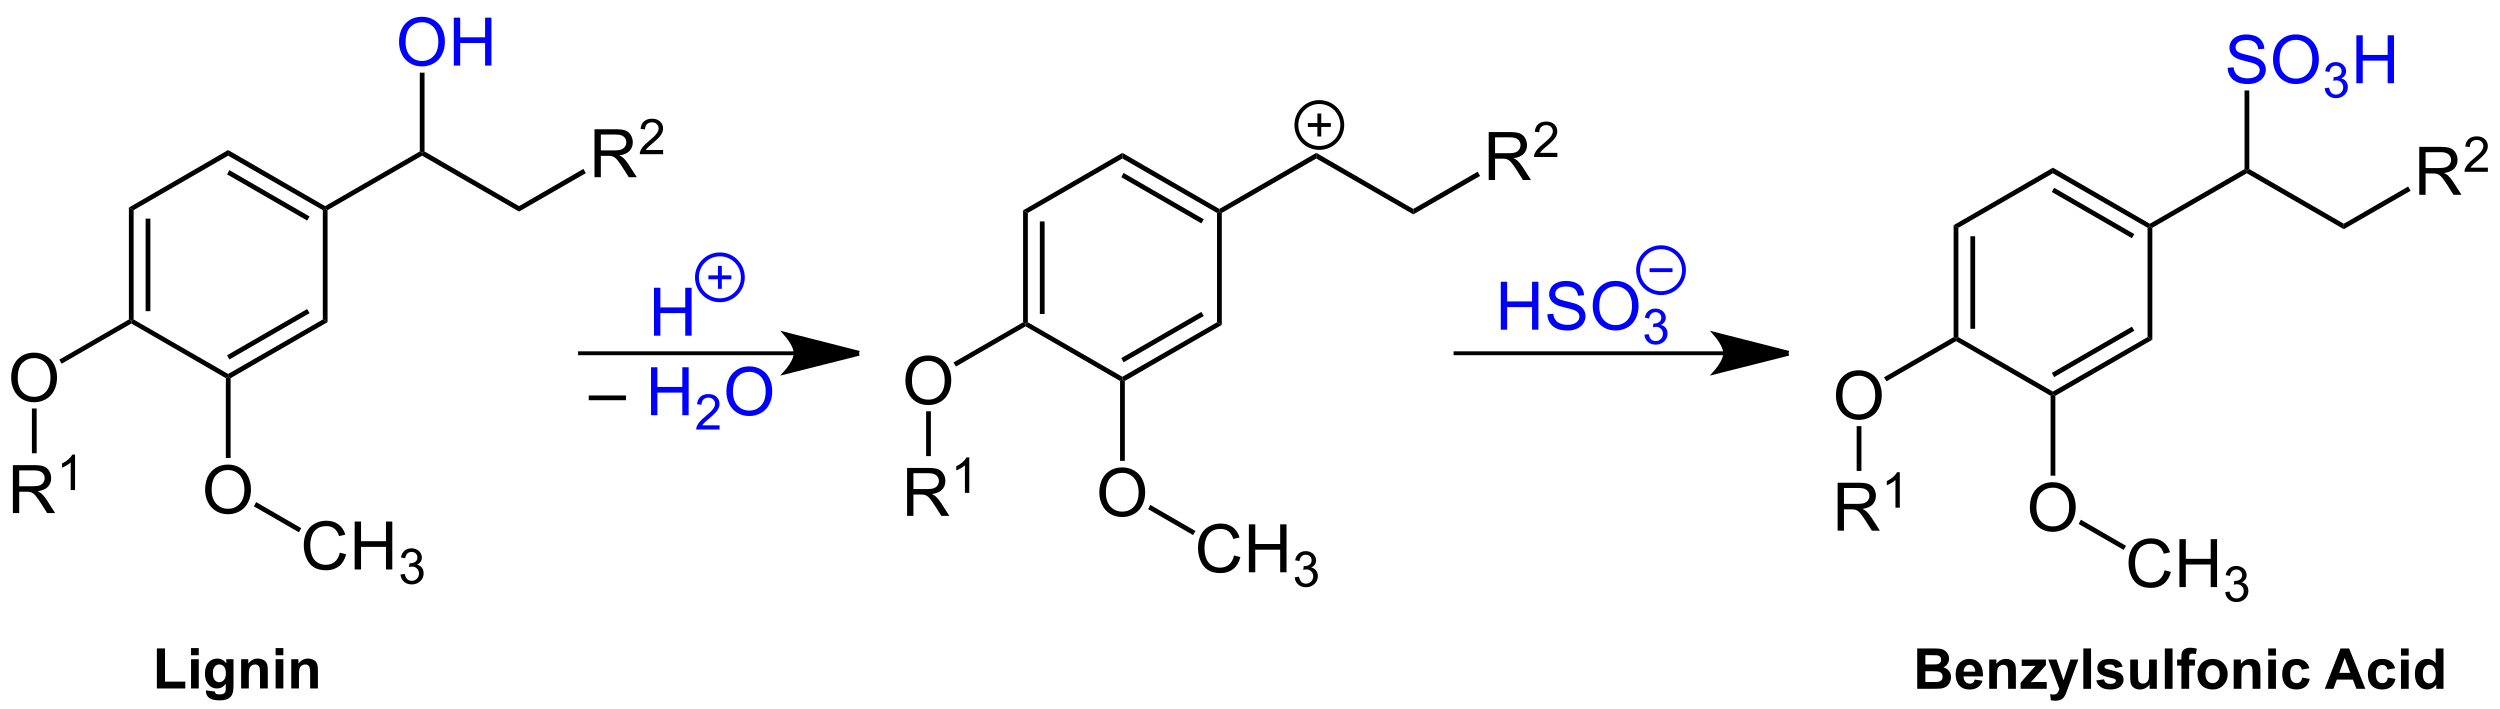 <?xml version="1.0" encoding="UTF-8"?>
<svg xmlns="http://www.w3.org/2000/svg" xmlns:xlink="http://www.w3.org/1999/xlink" width="709pt" height="201pt" viewBox="0 0 709 201" version="1.1">
<defs>
<g>
<symbol overflow="visible" id="glyph0-0">
<path style="stroke:none;" d="M 2.375 0 L 2.375 -11.875 L 11.875 -11.875 L 11.875 0 Z M 2.672 -0.297 L 11.578 -0.297 L 11.578 -11.578 L 2.672 -11.578 Z M 2.672 -0.297 "/>
</symbol>
<symbol overflow="visible" id="glyph0-1">
<path style="stroke:none;" d="M 0.922 -6.625 C 0.922 -8.883 1.523 -10.648 2.734 -11.922 C 3.953 -13.203 5.52 -13.844 7.438 -13.844 C 8.688 -13.844 9.816 -13.539 10.828 -12.938 C 11.836 -12.344 12.602 -11.508 13.125 -10.438 C 13.656 -9.363 13.922 -8.145 13.922 -6.781 C 13.922 -5.406 13.641 -4.172 13.078 -3.078 C 12.523 -1.992 11.738 -1.172 10.719 -0.609 C 9.695 -0.047 8.598 0.234 7.422 0.234 C 6.141 0.234 4.992 -0.07 3.984 -0.688 C 2.984 -1.312 2.223 -2.156 1.703 -3.219 C 1.18 -4.289 0.922 -5.426 0.922 -6.625 Z M 2.781 -6.594 C 2.781 -4.957 3.219 -3.664 4.094 -2.719 C 4.977 -1.781 6.082 -1.312 7.406 -1.312 C 8.758 -1.312 9.875 -1.785 10.75 -2.734 C 11.625 -3.691 12.062 -5.047 12.062 -6.797 C 12.062 -7.898 11.875 -8.863 11.5 -9.688 C 11.133 -10.508 10.586 -11.148 9.859 -11.609 C 9.141 -12.066 8.332 -12.297 7.438 -12.297 C 6.164 -12.297 5.07 -11.859 4.156 -10.984 C 3.238 -10.109 2.781 -8.645 2.781 -6.594 Z M 2.781 -6.594 "/>
</symbol>
<symbol overflow="visible" id="glyph0-2">
<path style="stroke:none;" d="M 11.172 -4.766 L 12.969 -4.312 C 12.594 -2.832 11.914 -1.703 10.938 -0.922 C 9.957 -0.148 8.758 0.234 7.344 0.234 C 5.875 0.234 4.68 -0.062 3.766 -0.656 C 2.848 -1.258 2.148 -2.125 1.672 -3.25 C 1.191 -4.383 0.953 -5.602 0.953 -6.906 C 0.953 -8.32 1.219 -9.555 1.75 -10.609 C 2.289 -11.66 3.062 -12.457 4.062 -13 C 5.062 -13.551 6.16 -13.828 7.359 -13.828 C 8.723 -13.828 9.867 -13.477 10.797 -12.781 C 11.723 -12.094 12.367 -11.125 12.734 -9.875 L 10.969 -9.453 C 10.656 -10.441 10.195 -11.16 9.594 -11.609 C 8.988 -12.066 8.234 -12.297 7.328 -12.297 C 6.285 -12.297 5.41 -12.047 4.703 -11.547 C 4.004 -11.047 3.508 -10.367 3.219 -9.516 C 2.938 -8.672 2.797 -7.801 2.797 -6.906 C 2.797 -5.75 2.961 -4.738 3.297 -3.875 C 3.641 -3.02 4.164 -2.379 4.875 -1.953 C 5.594 -1.523 6.363 -1.312 7.188 -1.312 C 8.195 -1.312 9.051 -1.598 9.75 -2.172 C 10.445 -2.754 10.922 -3.617 11.172 -4.766 Z M 11.172 -4.766 "/>
</symbol>
<symbol overflow="visible" id="glyph0-3">
<path style="stroke:none;" d="M 1.516 0 L 1.516 -13.594 L 3.328 -13.594 L 3.328 -8.016 L 10.391 -8.016 L 10.391 -13.594 L 12.188 -13.594 L 12.188 0 L 10.391 0 L 10.391 -6.406 L 3.328 -6.406 L 3.328 0 Z M 1.516 0 "/>
</symbol>
<symbol overflow="visible" id="glyph0-4">
<path style="stroke:none;" d="M 1.5 0 L 1.5 -13.594 L 7.531 -13.594 C 8.738 -13.594 9.656 -13.473 10.281 -13.234 C 10.914 -12.992 11.422 -12.562 11.797 -11.938 C 12.172 -11.32 12.359 -10.641 12.359 -9.891 C 12.359 -8.922 12.047 -8.102 11.422 -7.438 C 10.805 -6.781 9.844 -6.363 8.531 -6.188 C 9.008 -5.957 9.375 -5.734 9.625 -5.516 C 10.145 -5.023 10.641 -4.422 11.109 -3.703 L 13.484 0 L 11.219 0 L 9.422 -2.828 C 8.891 -3.641 8.453 -4.266 8.109 -4.703 C 7.773 -5.141 7.473 -5.441 7.203 -5.609 C 6.93 -5.785 6.66 -5.906 6.391 -5.969 C 6.18 -6.02 5.844 -6.047 5.375 -6.047 L 3.297 -6.047 L 3.297 0 Z M 3.297 -7.594 L 7.156 -7.594 C 7.977 -7.594 8.617 -7.676 9.078 -7.844 C 9.547 -8.02 9.898 -8.297 10.141 -8.672 C 10.391 -9.047 10.516 -9.453 10.516 -9.891 C 10.516 -10.535 10.281 -11.062 9.812 -11.469 C 9.344 -11.883 8.602 -12.094 7.594 -12.094 L 3.297 -12.094 Z M 3.297 -7.594 "/>
</symbol>
<symbol overflow="visible" id="glyph0-5">
<path style="stroke:none;" d="M -0.031 -4.25 L -0.031 -5.594 L 10.531 -5.594 L 10.531 -4.25 Z M -0.031 -4.25 "/>
</symbol>
<symbol overflow="visible" id="glyph0-6">
<path style="stroke:none;" d=""/>
</symbol>
<symbol overflow="visible" id="glyph0-7">
<path style="stroke:none;" d="M 0.859 -4.375 L 2.547 -4.516 C 2.629 -3.836 2.816 -3.281 3.109 -2.844 C 3.398 -2.406 3.852 -2.051 4.469 -1.781 C 5.094 -1.508 5.789 -1.375 6.562 -1.375 C 7.25 -1.375 7.852 -1.477 8.375 -1.688 C 8.906 -1.895 9.301 -2.176 9.562 -2.531 C 9.82 -2.883 9.953 -3.27 9.953 -3.688 C 9.953 -4.113 9.828 -4.484 9.578 -4.797 C 9.328 -5.117 8.914 -5.391 8.344 -5.609 C 7.977 -5.754 7.172 -5.973 5.922 -6.266 C 4.672 -6.566 3.797 -6.852 3.297 -7.125 C 2.648 -7.469 2.164 -7.891 1.844 -8.391 C 1.531 -8.891 1.375 -9.453 1.375 -10.078 C 1.375 -10.766 1.566 -11.406 1.953 -12 C 2.348 -12.602 2.914 -13.055 3.656 -13.359 C 4.406 -13.672 5.238 -13.828 6.156 -13.828 C 7.164 -13.828 8.055 -13.664 8.828 -13.344 C 9.598 -13.02 10.188 -12.539 10.594 -11.906 C 11.008 -11.281 11.234 -10.566 11.266 -9.766 L 9.547 -9.641 C 9.453 -10.492 9.133 -11.141 8.594 -11.578 C 8.062 -12.023 7.273 -12.25 6.234 -12.25 C 5.148 -12.25 4.359 -12.047 3.859 -11.641 C 3.359 -11.242 3.109 -10.766 3.109 -10.203 C 3.109 -9.711 3.285 -9.312 3.641 -9 C 3.984 -8.688 4.883 -8.363 6.344 -8.031 C 7.812 -7.695 8.816 -7.406 9.359 -7.156 C 10.148 -6.789 10.734 -6.328 11.109 -5.766 C 11.492 -5.211 11.688 -4.57 11.688 -3.844 C 11.688 -3.113 11.477 -2.426 11.062 -1.781 C 10.645 -1.145 10.047 -0.648 9.266 -0.297 C 8.492 0.055 7.625 0.234 6.656 0.234 C 5.426 0.234 4.395 0.055 3.562 -0.297 C 2.727 -0.66 2.07 -1.203 1.594 -1.922 C 1.125 -2.641 0.879 -3.457 0.859 -4.375 Z M 0.859 -4.375 "/>
</symbol>
<symbol overflow="visible" id="glyph1-0">
<path style="stroke:none;" d="M 1.75 0 L 1.75 -8.75 L 8.75 -8.75 L 8.75 0 Z M 1.969 -0.219 L 8.531 -0.219 L 8.531 -8.531 L 1.969 -8.531 Z M 1.969 -0.219 "/>
</symbol>
<symbol overflow="visible" id="glyph1-1">
<path style="stroke:none;" d="M 0.594 -2.641 L 1.812 -2.812 C 1.957 -2.113 2.195 -1.609 2.531 -1.297 C 2.875 -0.992 3.289 -0.844 3.781 -0.844 C 4.363 -0.844 4.852 -1.039 5.25 -1.438 C 5.645 -1.844 5.844 -2.344 5.844 -2.938 C 5.844 -3.5 5.656 -3.961 5.281 -4.328 C 4.914 -4.691 4.453 -4.875 3.891 -4.875 C 3.648 -4.875 3.359 -4.832 3.016 -4.75 L 3.156 -5.828 C 3.238 -5.816 3.301 -5.812 3.344 -5.812 C 3.875 -5.812 4.348 -5.945 4.766 -6.219 C 5.18 -6.488 5.391 -6.91 5.391 -7.484 C 5.391 -7.93 5.238 -8.301 4.938 -8.594 C 4.633 -8.895 4.238 -9.047 3.75 -9.047 C 3.27 -9.047 2.867 -8.895 2.547 -8.594 C 2.234 -8.301 2.031 -7.852 1.938 -7.25 L 0.719 -7.469 C 0.863 -8.289 1.203 -8.926 1.734 -9.375 C 2.266 -9.832 2.926 -10.062 3.719 -10.062 C 4.27 -10.062 4.773 -9.941 5.234 -9.703 C 5.691 -9.473 6.039 -9.156 6.281 -8.75 C 6.531 -8.344 6.656 -7.91 6.656 -7.453 C 6.656 -7.023 6.539 -6.633 6.312 -6.281 C 6.082 -5.926 5.738 -5.641 5.281 -5.422 C 5.875 -5.285 6.332 -5.004 6.656 -4.578 C 6.988 -4.148 7.156 -3.609 7.156 -2.953 C 7.156 -2.078 6.832 -1.336 6.188 -0.734 C 5.551 -0.129 4.75 0.172 3.781 0.172 C 2.895 0.172 2.16 -0.086 1.578 -0.609 C 1.004 -1.129 0.676 -1.805 0.594 -2.641 Z M 0.594 -2.641 "/>
</symbol>
<symbol overflow="visible" id="glyph1-2">
<path style="stroke:none;" d="M 7.047 -1.188 L 7.047 0 L 0.422 0 C 0.41 -0.289 0.457 -0.578 0.562 -0.859 C 0.738 -1.305 1.008 -1.75 1.375 -2.188 C 1.75 -2.625 2.285 -3.129 2.984 -3.703 C 4.078 -4.598 4.812 -5.305 5.188 -5.828 C 5.57 -6.348 5.766 -6.844 5.766 -7.312 C 5.766 -7.801 5.586 -8.211 5.234 -8.547 C 4.891 -8.879 4.441 -9.047 3.891 -9.047 C 3.297 -9.047 2.816 -8.867 2.453 -8.516 C 2.098 -8.16 1.922 -7.664 1.922 -7.031 L 0.656 -7.172 C 0.738 -8.109 1.062 -8.82 1.625 -9.312 C 2.195 -9.812 2.957 -10.062 3.906 -10.062 C 4.875 -10.062 5.633 -9.797 6.188 -9.266 C 6.75 -8.734 7.031 -8.07 7.031 -7.281 C 7.031 -6.875 6.945 -6.477 6.781 -6.094 C 6.625 -5.707 6.352 -5.301 5.969 -4.875 C 5.594 -4.445 4.961 -3.859 4.078 -3.109 C 3.336 -2.492 2.863 -2.07 2.656 -1.844 C 2.445 -1.625 2.273 -1.406 2.141 -1.188 Z M 7.047 -1.188 "/>
</symbol>
<symbol overflow="visible" id="glyph1-3">
<path style="stroke:none;" d="M 5.219 0 L 3.984 0 L 3.984 -7.844 C 3.691 -7.562 3.301 -7.273 2.812 -6.984 C 2.332 -6.703 1.906 -6.492 1.531 -6.359 L 1.531 -7.547 C 2.219 -7.867 2.816 -8.258 3.328 -8.719 C 3.848 -9.176 4.211 -9.625 4.422 -10.062 L 5.219 -10.062 Z M 5.219 0 "/>
</symbol>
<symbol overflow="visible" id="glyph2-0">
<path style="stroke:none;" d="M 2.375 0 L 2.375 -11.875 L 11.875 -11.875 L 11.875 0 Z M 2.672 -0.297 L 11.578 -0.297 L 11.578 -11.578 L 2.672 -11.578 Z M 2.672 -0.297 "/>
</symbol>
<symbol overflow="visible" id="glyph2-1">
<path style="stroke:none;" d="M 0.922 -6.625 C 0.922 -8.883 1.523 -10.648 2.734 -11.922 C 3.953 -13.203 5.52 -13.844 7.438 -13.844 C 8.688 -13.844 9.816 -13.539 10.828 -12.938 C 11.836 -12.344 12.602 -11.508 13.125 -10.438 C 13.656 -9.363 13.922 -8.145 13.922 -6.781 C 13.922 -5.406 13.641 -4.172 13.078 -3.078 C 12.523 -1.992 11.738 -1.172 10.719 -0.609 C 9.695 -0.047 8.598 0.234 7.422 0.234 C 6.141 0.234 4.992 -0.07 3.984 -0.688 C 2.984 -1.312 2.223 -2.156 1.703 -3.219 C 1.18 -4.289 0.922 -5.426 0.922 -6.625 Z M 2.781 -6.594 C 2.781 -4.957 3.219 -3.664 4.094 -2.719 C 4.977 -1.781 6.082 -1.312 7.406 -1.312 C 8.758 -1.312 9.875 -1.785 10.75 -2.734 C 11.625 -3.691 12.062 -5.047 12.062 -6.797 C 12.062 -7.898 11.875 -8.863 11.5 -9.688 C 11.133 -10.508 10.586 -11.148 9.859 -11.609 C 9.141 -12.066 8.332 -12.297 7.438 -12.297 C 6.164 -12.297 5.07 -11.859 4.156 -10.984 C 3.238 -10.109 2.781 -8.645 2.781 -6.594 Z M 2.781 -6.594 "/>
</symbol>
<symbol overflow="visible" id="glyph2-2">
<path style="stroke:none;" d="M 11.172 -4.766 L 12.969 -4.312 C 12.594 -2.832 11.914 -1.703 10.938 -0.922 C 9.957 -0.148 8.758 0.234 7.344 0.234 C 5.875 0.234 4.68 -0.062 3.766 -0.656 C 2.848 -1.258 2.148 -2.125 1.672 -3.25 C 1.191 -4.383 0.953 -5.602 0.953 -6.906 C 0.953 -8.32 1.219 -9.555 1.75 -10.609 C 2.289 -11.66 3.062 -12.457 4.062 -13 C 5.062 -13.551 6.16 -13.828 7.359 -13.828 C 8.723 -13.828 9.867 -13.477 10.797 -12.781 C 11.723 -12.094 12.367 -11.125 12.734 -9.875 L 10.969 -9.453 C 10.656 -10.441 10.195 -11.16 9.594 -11.609 C 8.988 -12.066 8.234 -12.297 7.328 -12.297 C 6.285 -12.297 5.41 -12.047 4.703 -11.547 C 4.004 -11.047 3.508 -10.367 3.219 -9.516 C 2.938 -8.672 2.797 -7.801 2.797 -6.906 C 2.797 -5.75 2.961 -4.738 3.297 -3.875 C 3.641 -3.02 4.164 -2.379 4.875 -1.953 C 5.594 -1.523 6.363 -1.312 7.188 -1.312 C 8.195 -1.312 9.051 -1.598 9.75 -2.172 C 10.445 -2.754 10.922 -3.617 11.172 -4.766 Z M 11.172 -4.766 "/>
</symbol>
<symbol overflow="visible" id="glyph2-3">
<path style="stroke:none;" d="M 1.516 0 L 1.516 -13.594 L 3.328 -13.594 L 3.328 -8.016 L 10.391 -8.016 L 10.391 -13.594 L 12.188 -13.594 L 12.188 0 L 10.391 0 L 10.391 -6.406 L 3.328 -6.406 L 3.328 0 Z M 1.516 0 "/>
</symbol>
<symbol overflow="visible" id="glyph2-4">
<path style="stroke:none;" d="M 1.5 0 L 1.5 -13.594 L 7.531 -13.594 C 8.738 -13.594 9.656 -13.473 10.281 -13.234 C 10.914 -12.992 11.422 -12.562 11.797 -11.938 C 12.172 -11.32 12.359 -10.641 12.359 -9.891 C 12.359 -8.922 12.047 -8.102 11.422 -7.438 C 10.805 -6.781 9.844 -6.363 8.531 -6.188 C 9.008 -5.957 9.375 -5.734 9.625 -5.516 C 10.145 -5.023 10.641 -4.422 11.109 -3.703 L 13.484 0 L 11.219 0 L 9.422 -2.828 C 8.891 -3.641 8.453 -4.266 8.109 -4.703 C 7.773 -5.141 7.473 -5.441 7.203 -5.609 C 6.93 -5.785 6.66 -5.906 6.391 -5.969 C 6.18 -6.02 5.844 -6.047 5.375 -6.047 L 3.297 -6.047 L 3.297 0 Z M 3.297 -7.594 L 7.156 -7.594 C 7.977 -7.594 8.617 -7.676 9.078 -7.844 C 9.547 -8.02 9.898 -8.297 10.141 -8.672 C 10.391 -9.047 10.516 -9.453 10.516 -9.891 C 10.516 -10.535 10.281 -11.062 9.812 -11.469 C 9.344 -11.883 8.602 -12.094 7.594 -12.094 L 3.297 -12.094 Z M 3.297 -7.594 "/>
</symbol>
<symbol overflow="visible" id="glyph3-0">
<path style="stroke:none;" d="M 1.75 0 L 1.75 -8.75 L 8.75 -8.75 L 8.75 0 Z M 1.969 -0.219 L 8.531 -0.219 L 8.531 -8.531 L 1.969 -8.531 Z M 1.969 -0.219 "/>
</symbol>
<symbol overflow="visible" id="glyph3-1">
<path style="stroke:none;" d="M 0.594 -2.641 L 1.812 -2.812 C 1.957 -2.113 2.195 -1.609 2.531 -1.297 C 2.875 -0.992 3.289 -0.844 3.781 -0.844 C 4.363 -0.844 4.852 -1.039 5.25 -1.438 C 5.645 -1.844 5.844 -2.344 5.844 -2.938 C 5.844 -3.5 5.656 -3.961 5.281 -4.328 C 4.914 -4.691 4.453 -4.875 3.891 -4.875 C 3.648 -4.875 3.359 -4.832 3.016 -4.75 L 3.156 -5.828 C 3.238 -5.816 3.301 -5.812 3.344 -5.812 C 3.875 -5.812 4.348 -5.945 4.766 -6.219 C 5.18 -6.488 5.391 -6.91 5.391 -7.484 C 5.391 -7.93 5.238 -8.301 4.938 -8.594 C 4.633 -8.895 4.238 -9.047 3.75 -9.047 C 3.27 -9.047 2.867 -8.895 2.547 -8.594 C 2.234 -8.301 2.031 -7.852 1.938 -7.25 L 0.719 -7.469 C 0.863 -8.289 1.203 -8.926 1.734 -9.375 C 2.266 -9.832 2.926 -10.062 3.719 -10.062 C 4.27 -10.062 4.773 -9.941 5.234 -9.703 C 5.691 -9.473 6.039 -9.156 6.281 -8.75 C 6.531 -8.344 6.656 -7.91 6.656 -7.453 C 6.656 -7.023 6.539 -6.633 6.312 -6.281 C 6.082 -5.926 5.738 -5.641 5.281 -5.422 C 5.875 -5.285 6.332 -5.004 6.656 -4.578 C 6.988 -4.148 7.156 -3.609 7.156 -2.953 C 7.156 -2.078 6.832 -1.336 6.188 -0.734 C 5.551 -0.129 4.75 0.172 3.781 0.172 C 2.895 0.172 2.16 -0.086 1.578 -0.609 C 1.004 -1.129 0.676 -1.805 0.594 -2.641 Z M 0.594 -2.641 "/>
</symbol>
<symbol overflow="visible" id="glyph3-2">
<path style="stroke:none;" d="M 7.047 -1.188 L 7.047 0 L 0.422 0 C 0.41 -0.289 0.457 -0.578 0.562 -0.859 C 0.738 -1.305 1.008 -1.75 1.375 -2.188 C 1.75 -2.625 2.285 -3.129 2.984 -3.703 C 4.078 -4.598 4.812 -5.305 5.188 -5.828 C 5.57 -6.348 5.766 -6.844 5.766 -7.312 C 5.766 -7.801 5.586 -8.211 5.234 -8.547 C 4.891 -8.879 4.441 -9.047 3.891 -9.047 C 3.297 -9.047 2.816 -8.867 2.453 -8.516 C 2.098 -8.16 1.922 -7.664 1.922 -7.031 L 0.656 -7.172 C 0.738 -8.109 1.062 -8.82 1.625 -9.312 C 2.195 -9.812 2.957 -10.062 3.906 -10.062 C 4.875 -10.062 5.633 -9.797 6.188 -9.266 C 6.75 -8.734 7.031 -8.07 7.031 -7.281 C 7.031 -6.875 6.945 -6.477 6.781 -6.094 C 6.625 -5.707 6.352 -5.301 5.969 -4.875 C 5.594 -4.445 4.961 -3.859 4.078 -3.109 C 3.336 -2.492 2.863 -2.07 2.656 -1.844 C 2.445 -1.625 2.273 -1.406 2.141 -1.188 Z M 7.047 -1.188 "/>
</symbol>
<symbol overflow="visible" id="glyph3-3">
<path style="stroke:none;" d="M 5.219 0 L 3.984 0 L 3.984 -7.844 C 3.691 -7.562 3.301 -7.273 2.812 -6.984 C 2.332 -6.703 1.906 -6.492 1.531 -6.359 L 1.531 -7.547 C 2.219 -7.867 2.816 -8.258 3.328 -8.719 C 3.848 -9.176 4.211 -9.625 4.422 -10.062 L 5.219 -10.062 Z M 5.219 0 "/>
</symbol>
<symbol overflow="visible" id="glyph4-0">
<path style="stroke:none;" d="M 2 0 L 2 -10 L 10 -10 L 10 0 Z M 2.25 -0.25 L 9.75 -0.25 L 9.75 -9.75 L 2.25 -9.75 Z M 2.25 -0.25 "/>
</symbol>
<symbol overflow="visible" id="glyph4-1">
<path style="stroke:none;" d="M 1.234 0 L 1.234 -11.359 L 3.547 -11.359 L 3.547 -1.938 L 9.297 -1.938 L 9.297 0 Z M 1.234 0 "/>
</symbol>
<symbol overflow="visible" id="glyph4-2">
<path style="stroke:none;" d="M 1.156 -9.422 L 1.156 -11.453 L 3.344 -11.453 L 3.344 -9.422 Z M 1.156 0 L 1.156 -8.297 L 3.344 -8.297 L 3.344 0 Z M 1.156 0 "/>
</symbol>
<symbol overflow="visible" id="glyph4-3">
<path style="stroke:none;" d="M 0.953 0.547 L 3.453 0.859 C 3.492 1.148 3.594 1.348 3.75 1.453 C 3.957 1.609 4.285 1.688 4.734 1.688 C 5.305 1.688 5.734 1.602 6.016 1.438 C 6.211 1.32 6.359 1.133 6.453 0.875 C 6.523 0.695 6.562 0.359 6.562 -0.141 L 6.562 -1.344 C 5.906 -0.445 5.078 0 4.078 0 C 2.961 0 2.078 -0.473 1.422 -1.422 C 0.91 -2.16 0.656 -3.086 0.656 -4.203 C 0.656 -5.586 0.988 -6.645 1.656 -7.375 C 2.332 -8.113 3.164 -8.484 4.156 -8.484 C 5.188 -8.484 6.035 -8.035 6.703 -7.141 L 6.703 -8.297 L 8.75 -8.297 L 8.75 -0.859 C 8.75 0.129 8.664 0.863 8.5 1.344 C 8.344 1.832 8.117 2.211 7.828 2.484 C 7.535 2.766 7.145 2.984 6.656 3.141 C 6.176 3.297 5.562 3.375 4.812 3.375 C 3.406 3.375 2.406 3.129 1.812 2.641 C 1.227 2.16 0.938 1.551 0.938 0.812 C 0.938 0.738 0.941 0.648 0.953 0.547 Z M 2.906 -4.328 C 2.906 -3.441 3.078 -2.797 3.422 -2.391 C 3.766 -1.984 4.188 -1.781 4.688 -1.781 C 5.219 -1.781 5.664 -1.988 6.031 -2.406 C 6.406 -2.82 6.594 -3.441 6.594 -4.266 C 6.594 -5.129 6.414 -5.77 6.062 -6.188 C 5.707 -6.602 5.258 -6.812 4.719 -6.812 C 4.195 -6.812 3.766 -6.602 3.422 -6.188 C 3.078 -5.781 2.906 -5.16 2.906 -4.328 Z M 2.906 -4.328 "/>
</symbol>
<symbol overflow="visible" id="glyph4-4">
<path style="stroke:none;" d="M 8.703 0 L 6.5 0 L 6.5 -4.234 C 6.5 -5.129 6.453 -5.707 6.359 -5.969 C 6.266 -6.238 6.113 -6.445 5.906 -6.594 C 5.695 -6.738 5.441 -6.812 5.141 -6.812 C 4.766 -6.812 4.426 -6.707 4.125 -6.5 C 3.82 -6.289 3.613 -6.016 3.5 -5.672 C 3.383 -5.328 3.328 -4.691 3.328 -3.766 L 3.328 0 L 1.141 0 L 1.141 -8.297 L 3.172 -8.297 L 3.172 -7.078 C 3.898 -8.016 4.812 -8.484 5.906 -8.484 C 6.395 -8.484 6.836 -8.395 7.234 -8.219 C 7.641 -8.051 7.941 -7.832 8.141 -7.562 C 8.348 -7.289 8.492 -6.984 8.578 -6.641 C 8.66 -6.297 8.703 -5.801 8.703 -5.156 Z M 8.703 0 "/>
</symbol>
<symbol overflow="visible" id="glyph5-0">
<path style="stroke:none;" d="M 2 0 L 2 -10 L 10 -10 L 10 0 Z M 2.25 -0.25 L 9.75 -0.25 L 9.75 -9.75 L 2.25 -9.75 Z M 2.25 -0.25 "/>
</symbol>
<symbol overflow="visible" id="glyph5-1">
<path style="stroke:none;" d="M 1.172 -11.453 L 5.75 -11.453 C 6.656 -11.453 7.332 -11.414 7.781 -11.344 C 8.227 -11.27 8.625 -11.113 8.969 -10.875 C 9.32 -10.633 9.613 -10.312 9.844 -9.906 C 10.082 -9.508 10.203 -9.066 10.203 -8.578 C 10.203 -8.035 10.055 -7.539 9.766 -7.094 C 9.484 -6.645 9.094 -6.312 8.594 -6.094 C 9.289 -5.883 9.828 -5.535 10.203 -5.047 C 10.578 -4.555 10.766 -3.984 10.766 -3.328 C 10.766 -2.805 10.645 -2.297 10.406 -1.797 C 10.164 -1.305 9.832 -0.914 9.406 -0.625 C 8.988 -0.332 8.473 -0.148 7.859 -0.078 C 7.473 -0.035 6.547 -0.008 5.078 0 L 1.172 0 Z M 3.484 -9.547 L 3.484 -6.906 L 5 -6.906 C 5.906 -6.906 6.469 -6.914 6.688 -6.938 C 7.082 -6.988 7.391 -7.125 7.609 -7.344 C 7.836 -7.57 7.953 -7.875 7.953 -8.25 C 7.953 -8.602 7.852 -8.891 7.656 -9.109 C 7.469 -9.328 7.18 -9.461 6.797 -9.516 C 6.566 -9.535 5.906 -9.547 4.812 -9.547 Z M 3.484 -5 L 3.484 -1.938 L 5.625 -1.938 C 6.457 -1.938 6.988 -1.957 7.219 -2 C 7.562 -2.062 7.836 -2.211 8.047 -2.453 C 8.266 -2.703 8.375 -3.031 8.375 -3.438 C 8.375 -3.781 8.289 -4.07 8.125 -4.312 C 7.957 -4.551 7.719 -4.723 7.406 -4.828 C 7.094 -4.941 6.41 -5 5.359 -5 Z M 3.484 -5 "/>
</symbol>
<symbol overflow="visible" id="glyph5-2">
<path style="stroke:none;" d="M 5.953 -2.641 L 8.141 -2.281 C 7.859 -1.477 7.414 -0.863 6.812 -0.438 C 6.207 -0.02 5.445 0.188 4.531 0.188 C 3.094 0.188 2.023 -0.285 1.328 -1.234 C 0.785 -1.984 0.516 -2.938 0.516 -4.094 C 0.516 -5.469 0.875 -6.539 1.594 -7.312 C 2.312 -8.094 3.219 -8.484 4.312 -8.484 C 5.551 -8.484 6.523 -8.078 7.234 -7.266 C 7.953 -6.453 8.297 -5.203 8.266 -3.516 L 2.766 -3.516 C 2.773 -2.867 2.945 -2.363 3.281 -2 C 3.625 -1.633 4.051 -1.453 4.562 -1.453 C 4.906 -1.453 5.191 -1.547 5.422 -1.734 C 5.66 -1.922 5.836 -2.223 5.953 -2.641 Z M 6.078 -4.859 C 6.066 -5.492 5.906 -5.977 5.594 -6.312 C 5.281 -6.645 4.898 -6.812 4.453 -6.812 C 3.973 -6.812 3.578 -6.633 3.266 -6.281 C 2.953 -5.938 2.797 -5.461 2.797 -4.859 Z M 6.078 -4.859 "/>
</symbol>
<symbol overflow="visible" id="glyph5-3">
<path style="stroke:none;" d="M 8.703 0 L 6.5 0 L 6.5 -4.234 C 6.5 -5.129 6.453 -5.707 6.359 -5.969 C 6.266 -6.238 6.113 -6.445 5.906 -6.594 C 5.695 -6.738 5.441 -6.812 5.141 -6.812 C 4.766 -6.812 4.426 -6.707 4.125 -6.5 C 3.82 -6.289 3.613 -6.016 3.5 -5.672 C 3.383 -5.328 3.328 -4.691 3.328 -3.766 L 3.328 0 L 1.141 0 L 1.141 -8.297 L 3.172 -8.297 L 3.172 -7.078 C 3.898 -8.016 4.812 -8.484 5.906 -8.484 C 6.395 -8.484 6.836 -8.395 7.234 -8.219 C 7.641 -8.051 7.941 -7.832 8.141 -7.562 C 8.348 -7.289 8.492 -6.984 8.578 -6.641 C 8.66 -6.297 8.703 -5.801 8.703 -5.156 Z M 8.703 0 "/>
</symbol>
<symbol overflow="visible" id="glyph5-4">
<path style="stroke:none;" d="M 0.266 0 L 0.266 -1.719 L 3.375 -5.281 C 3.883 -5.863 4.266 -6.281 4.516 -6.531 C 4.254 -6.508 3.914 -6.5 3.5 -6.5 L 0.578 -6.484 L 0.578 -8.297 L 7.438 -8.297 L 7.438 -6.75 L 4.266 -3.094 L 3.141 -1.875 C 3.754 -1.914 4.133 -1.938 4.281 -1.938 L 7.672 -1.938 L 7.672 0 Z M 0.266 0 "/>
</symbol>
<symbol overflow="visible" id="glyph5-5">
<path style="stroke:none;" d="M 0.109 -8.297 L 2.453 -8.297 L 4.438 -2.406 L 6.375 -8.297 L 8.641 -8.297 L 5.719 -0.312 L 5.188 1.141 C 5 1.617 4.816 1.984 4.641 2.234 C 4.461 2.492 4.258 2.703 4.031 2.859 C 3.812 3.023 3.535 3.148 3.203 3.234 C 2.867 3.328 2.492 3.375 2.078 3.375 C 1.66 3.375 1.25 3.328 0.844 3.234 L 0.641 1.516 C 0.984 1.586 1.297 1.625 1.578 1.625 C 2.086 1.625 2.461 1.473 2.703 1.172 C 2.953 0.867 3.141 0.488 3.266 0.031 Z M 0.109 -8.297 "/>
</symbol>
<symbol overflow="visible" id="glyph5-6">
<path style="stroke:none;" d="M 1.156 0 L 1.156 -11.453 L 3.344 -11.453 L 3.344 0 Z M 1.156 0 "/>
</symbol>
<symbol overflow="visible" id="glyph5-7">
<path style="stroke:none;" d="M 0.375 -2.375 L 2.578 -2.703 C 2.672 -2.273 2.859 -1.953 3.141 -1.734 C 3.43 -1.516 3.836 -1.406 4.359 -1.406 C 4.922 -1.406 5.348 -1.508 5.641 -1.719 C 5.828 -1.863 5.922 -2.055 5.922 -2.297 C 5.922 -2.461 5.867 -2.602 5.766 -2.719 C 5.66 -2.82 5.414 -2.914 5.031 -3 C 3.258 -3.395 2.141 -3.754 1.672 -4.078 C 1.016 -4.523 0.688 -5.145 0.688 -5.938 C 0.688 -6.656 0.969 -7.258 1.531 -7.75 C 2.102 -8.238 2.984 -8.484 4.172 -8.484 C 5.305 -8.484 6.148 -8.297 6.703 -7.922 C 7.254 -7.555 7.633 -7.016 7.844 -6.297 L 5.781 -5.906 C 5.688 -6.227 5.516 -6.473 5.266 -6.641 C 5.023 -6.816 4.676 -6.906 4.219 -6.906 C 3.633 -6.906 3.219 -6.828 2.969 -6.672 C 2.801 -6.555 2.719 -6.406 2.719 -6.219 C 2.719 -6.062 2.789 -5.93 2.938 -5.828 C 3.133 -5.68 3.816 -5.473 4.984 -5.203 C 6.16 -4.941 6.977 -4.617 7.438 -4.234 C 7.895 -3.836 8.125 -3.289 8.125 -2.594 C 8.125 -1.832 7.805 -1.176 7.172 -0.625 C 6.535 -0.082 5.598 0.188 4.359 0.188 C 3.223 0.188 2.328 -0.039 1.672 -0.5 C 1.016 -0.957 0.582 -1.582 0.375 -2.375 Z M 0.375 -2.375 "/>
</symbol>
<symbol overflow="visible" id="glyph5-8">
<path style="stroke:none;" d="M 6.609 0 L 6.609 -1.25 C 6.305 -0.801 5.91 -0.445 5.422 -0.188 C 4.93 0.062 4.41 0.188 3.859 0.188 C 3.305 0.188 2.805 0.066 2.359 -0.172 C 1.922 -0.422 1.602 -0.766 1.406 -1.203 C 1.207 -1.648 1.109 -2.266 1.109 -3.047 L 1.109 -8.297 L 3.297 -8.297 L 3.297 -4.484 C 3.297 -3.316 3.336 -2.602 3.422 -2.344 C 3.504 -2.082 3.648 -1.875 3.859 -1.719 C 4.078 -1.562 4.348 -1.484 4.672 -1.484 C 5.047 -1.484 5.379 -1.586 5.672 -1.797 C 5.973 -2.004 6.176 -2.258 6.281 -2.562 C 6.395 -2.863 6.453 -3.609 6.453 -4.797 L 6.453 -8.297 L 8.656 -8.297 L 8.656 0 Z M 6.609 0 "/>
</symbol>
<symbol overflow="visible" id="glyph5-9">
<path style="stroke:none;" d="M 0.188 -8.297 L 1.406 -8.297 L 1.406 -8.922 C 1.406 -9.617 1.477 -10.141 1.625 -10.484 C 1.781 -10.828 2.055 -11.109 2.453 -11.328 C 2.848 -11.547 3.352 -11.656 3.969 -11.656 C 4.594 -11.656 5.203 -11.562 5.797 -11.375 L 5.5 -9.844 C 5.156 -9.926 4.82 -9.969 4.5 -9.969 C 4.176 -9.969 3.945 -9.891 3.812 -9.734 C 3.676 -9.586 3.609 -9.305 3.609 -8.891 L 3.609 -8.297 L 5.25 -8.297 L 5.25 -6.578 L 3.609 -6.578 L 3.609 0 L 1.406 0 L 1.406 -6.578 L 0.188 -6.578 Z M 0.188 -8.297 "/>
</symbol>
<symbol overflow="visible" id="glyph5-10">
<path style="stroke:none;" d="M 0.641 -4.266 C 0.641 -4.992 0.816 -5.695 1.172 -6.375 C 1.535 -7.062 2.047 -7.582 2.703 -7.938 C 3.367 -8.301 4.109 -8.484 4.922 -8.484 C 6.172 -8.484 7.195 -8.078 8 -7.266 C 8.801 -6.453 9.203 -5.422 9.203 -4.172 C 9.203 -2.922 8.797 -1.879 7.984 -1.047 C 7.18 -0.223 6.164 0.188 4.938 0.188 C 4.176 0.188 3.445 0.016 2.75 -0.328 C 2.062 -0.672 1.535 -1.176 1.172 -1.844 C 0.816 -2.508 0.641 -3.316 0.641 -4.266 Z M 2.891 -4.156 C 2.891 -3.332 3.082 -2.703 3.469 -2.266 C 3.863 -1.828 4.348 -1.609 4.922 -1.609 C 5.492 -1.609 5.973 -1.828 6.359 -2.266 C 6.754 -2.703 6.953 -3.336 6.953 -4.172 C 6.953 -4.984 6.754 -5.609 6.359 -6.047 C 5.973 -6.484 5.492 -6.703 4.922 -6.703 C 4.348 -6.703 3.863 -6.484 3.469 -6.047 C 3.082 -5.609 2.891 -4.977 2.891 -4.156 Z M 2.891 -4.156 "/>
</symbol>
<symbol overflow="visible" id="glyph5-11">
<path style="stroke:none;" d="M 1.156 -9.422 L 1.156 -11.453 L 3.344 -11.453 L 3.344 -9.422 Z M 1.156 0 L 1.156 -8.297 L 3.344 -8.297 L 3.344 0 Z M 1.156 0 "/>
</symbol>
<symbol overflow="visible" id="glyph5-12">
<path style="stroke:none;" d="M 8.391 -5.844 L 6.219 -5.453 C 6.145 -5.891 5.977 -6.219 5.719 -6.438 C 5.469 -6.656 5.133 -6.766 4.719 -6.766 C 4.176 -6.766 3.738 -6.57 3.406 -6.188 C 3.082 -5.812 2.922 -5.18 2.922 -4.297 C 2.922 -3.316 3.086 -2.625 3.422 -2.219 C 3.754 -1.812 4.195 -1.609 4.75 -1.609 C 5.164 -1.609 5.504 -1.723 5.766 -1.953 C 6.035 -2.191 6.227 -2.602 6.344 -3.188 L 8.5 -2.812 C 8.27 -1.82 7.836 -1.07 7.203 -0.562 C 6.566 -0.062 5.719 0.188 4.656 0.188 C 3.438 0.188 2.469 -0.191 1.75 -0.953 C 1.031 -1.723 0.672 -2.785 0.672 -4.141 C 0.672 -5.516 1.031 -6.582 1.75 -7.344 C 2.477 -8.102 3.457 -8.484 4.688 -8.484 C 5.695 -8.484 6.5 -8.266 7.094 -7.828 C 7.695 -7.398 8.129 -6.738 8.391 -5.844 Z M 8.391 -5.844 "/>
</symbol>
<symbol overflow="visible" id="glyph5-13">
<path style="stroke:none;" d=""/>
</symbol>
<symbol overflow="visible" id="glyph5-14">
<path style="stroke:none;" d="M 11.5 0 L 8.984 0 L 7.984 -2.609 L 3.406 -2.609 L 2.453 0 L 0 0 L 4.469 -11.453 L 6.906 -11.453 Z M 7.234 -4.531 L 5.656 -8.781 L 4.109 -4.531 Z M 7.234 -4.531 "/>
</symbol>
<symbol overflow="visible" id="glyph5-15">
<path style="stroke:none;" d="M 8.766 0 L 6.719 0 L 6.719 -1.219 C 6.383 -0.75 5.984 -0.395 5.516 -0.156 C 5.055 0.07 4.594 0.188 4.125 0.188 C 3.176 0.188 2.359 -0.195 1.672 -0.969 C 0.992 -1.738 0.656 -2.812 0.656 -4.188 C 0.656 -5.594 0.984 -6.66 1.641 -7.391 C 2.305 -8.117 3.145 -8.484 4.156 -8.484 C 5.082 -8.484 5.883 -8.098 6.562 -7.328 L 6.562 -11.453 L 8.766 -11.453 Z M 2.906 -4.328 C 2.906 -3.441 3.023 -2.801 3.266 -2.406 C 3.617 -1.832 4.113 -1.547 4.75 -1.547 C 5.258 -1.547 5.691 -1.758 6.047 -2.188 C 6.398 -2.625 6.578 -3.27 6.578 -4.125 C 6.578 -5.07 6.406 -5.754 6.062 -6.172 C 5.719 -6.598 5.273 -6.812 4.734 -6.812 C 4.211 -6.812 3.773 -6.602 3.422 -6.188 C 3.078 -5.77 2.906 -5.148 2.906 -4.328 Z M 2.906 -4.328 "/>
</symbol>
</g>
</defs>
<g id="surface1">
<path style="fill:none;stroke-width:22;stroke-linecap:butt;stroke-linejoin:miter;stroke:rgb(0%,0%,100%);stroke-opacity:1;stroke-miterlimit:10;" d="M 9711.562 1832.422 C 9711.562 1760.547 9653.281 1702.266 9581.406 1702.266 C 9509.453 1702.266 9451.172 1760.547 9451.172 1832.422 C 9451.172 1904.375 9509.453 1962.656 9581.406 1962.656 C 9653.281 1962.656 9711.562 1904.375 9711.562 1832.422 Z M 9711.562 1832.422 " transform="matrix(0.05,0,0,0.05,-8,-15)"/>
<path style="fill:none;stroke-width:22;stroke-linecap:butt;stroke-linejoin:miter;stroke:rgb(0%,0%,100%);stroke-opacity:1;stroke-miterlimit:10;" d="M 9516.25 1832.422 L 9646.484 1832.422 " transform="matrix(0.05,0,0,0.05,-8,-15)"/>
<path style=" stroke:none;fill-rule:nonzero;fill:rgb(0%,0%,0%);fill-opacity:1;" d="M 37.898 90.602 L 37.25 91 L 36.551 90.602 L 36.551 58.852 L 37.898 59.602 Z M 37.898 90.602 "/>
<path style=" stroke:none;fill-rule:nonzero;fill:rgb(0%,0%,0%);fill-opacity:1;" d="M 42.648 88.25 L 41.301 88.25 L 41.301 62 L 42.648 62 Z M 42.648 88.25 "/>
<path style=" stroke:none;fill-rule:nonzero;fill:rgb(0%,0%,0%);fill-opacity:1;" d="M 64.699 106.051 L 64.699 106.852 L 64.051 107.25 L 37.25 91.75 L 37.25 91 L 37.898 90.602 Z M 64.699 106.051 "/>
<path style=" stroke:none;fill-rule:nonzero;fill:rgb(0%,0%,0%);fill-opacity:1;" d="M 91.551 90.602 L 92.898 91.352 L 65.398 107.25 L 64.699 106.852 L 64.699 106.051 Z M 91.551 90.602 "/>
<path style=" stroke:none;fill-rule:nonzero;fill:rgb(0%,0%,0%);fill-opacity:1;" d="M 87.102 87.648 L 87.801 88.801 L 65.051 101.949 L 64.398 100.75 Z M 87.102 87.648 "/>
<path style=" stroke:none;fill-rule:nonzero;fill:rgb(0%,0%,0%);fill-opacity:1;" d="M 91.551 59.602 L 92.199 59.25 L 92.898 59.602 L 92.898 91.352 L 91.551 90.602 Z M 91.551 59.602 "/>
<path style=" stroke:none;fill-rule:nonzero;fill:rgb(0%,0%,0%);fill-opacity:1;" d="M 64.699 44.148 L 64.699 42.551 L 92.199 58.449 L 92.199 59.25 L 91.551 59.602 Z M 64.699 44.148 "/>
<path style=" stroke:none;fill-rule:nonzero;fill:rgb(0%,0%,0%);fill-opacity:1;" d="M 64.398 49.449 L 65.051 48.25 L 87.801 61.398 L 87.102 62.551 Z M 64.398 49.449 "/>
<path style=" stroke:none;fill-rule:nonzero;fill:rgb(0%,0%,0%);fill-opacity:1;" d="M 37.898 59.602 L 36.551 58.852 L 64.699 42.551 L 64.699 44.148 Z M 37.898 59.602 "/>
<g style="fill:rgb(0%,0%,0%);fill-opacity:1;">
  <use xlink:href="#glyph0-1" x="57.25" y="145.6"/>
</g>
<path style=" stroke:none;fill-rule:nonzero;fill:rgb(0%,0%,0%);fill-opacity:1;" d="M 65.398 129.898 L 64.051 129.898 L 64.051 107.25 L 64.699 106.852 L 65.398 107.25 Z M 65.398 129.898 "/>
<g style="fill:rgb(0%,0%,0%);fill-opacity:1;">
  <use xlink:href="#glyph0-2" x="85.2" y="161.5"/>
  <use xlink:href="#glyph0-3" x="99.066" y="161.5"/>
</g>
<g style="fill:rgb(0%,0%,0%);fill-opacity:1;">
  <use xlink:href="#glyph1-1" x="112.981" y="165.569"/>
</g>
<path style=" stroke:none;fill-rule:nonzero;fill:rgb(0%,0%,0%);fill-opacity:1;" d="M 85.449 149.801 L 84.75 150.949 L 72 143.602 L 72.648 142.398 Z M 85.449 149.801 "/>
<g style="fill:rgb(0%,0%,0%);fill-opacity:1;">
  <use xlink:href="#glyph0-1" x="2.25" y="113.85"/>
</g>
<path style=" stroke:none;fill-rule:nonzero;fill:rgb(0%,0%,0%);fill-opacity:1;" d="M 17.5 103.148 L 16.801 102 L 36.551 90.602 L 37.25 91 L 37.25 91.75 Z M 17.5 103.148 "/>
<path style=" stroke:none;fill-rule:nonzero;fill:rgb(0%,0%,0%);fill-opacity:1;" d="M 119.051 42.949 L 119.699 43.352 L 119.699 44.148 L 92.898 59.602 L 92.199 59.25 L 92.199 58.449 Z M 119.051 42.949 "/>
<path style=" stroke:none;fill-rule:nonzero;fill:rgb(0%,0%,0%);fill-opacity:1;" d="M 147.199 58.449 L 147.199 60 L 119.699 44.148 L 119.699 43.352 L 120.398 42.949 Z M 147.199 58.449 "/>
<g style="fill:rgb(0%,0%,0%);fill-opacity:1;">
  <use xlink:href="#glyph0-4" x="167.1" y="50.25"/>
</g>
<g style="fill:rgb(0%,0%,0%);fill-opacity:1;">
  <use xlink:href="#glyph1-2" x="181.016" y="43.732"/>
</g>
<path style=" stroke:none;fill-rule:nonzero;fill:rgb(0%,0%,0%);fill-opacity:1;" d="M 165.449 47.898 L 166.148 49.102 L 147.199 60 L 147.199 58.449 Z M 165.449 47.898 "/>
<g style="fill:rgb(0%,0%,100%);fill-opacity:1;">
  <use xlink:href="#glyph0-1" x="112.25" y="18.6"/>
  <use xlink:href="#glyph0-3" x="127.184" y="18.6"/>
</g>
<path style=" stroke:none;fill-rule:nonzero;fill:rgb(0%,0%,0%);fill-opacity:1;" d="M 119.051 20.602 L 120.398 20.602 L 120.398 42.949 L 119.699 43.352 L 119.051 42.949 Z M 119.051 20.602 "/>
<g style="fill:rgb(0%,0%,100%);fill-opacity:1;">
  <use xlink:href="#glyph0-3" x="183.95" y="95.2"/>
</g>
<path style="fill:none;stroke-width:22;stroke-linecap:butt;stroke-linejoin:miter;stroke:rgb(0%,0%,100%);stroke-opacity:1;stroke-miterlimit:10;" d="M 4373.438 1872.969 C 4373.438 1801.094 4315.156 1742.812 4243.203 1742.812 C 4171.328 1742.812 4113.047 1801.094 4113.047 1872.969 C 4113.047 1944.922 4171.328 2003.203 4243.203 2003.203 C 4315.156 2003.203 4373.438 1944.922 4373.438 1872.969 Z M 4373.438 1872.969 " transform="matrix(0.05,0,0,0.05,-8,-15)"/>
<path style="fill:none;stroke-width:22;stroke-linecap:butt;stroke-linejoin:miter;stroke:rgb(0%,0%,100%);stroke-opacity:1;stroke-miterlimit:10;" d="M 4178.125 1872.969 L 4308.359 1872.969 " transform="matrix(0.05,0,0,0.05,-8,-15)"/>
<path style="fill:none;stroke-width:22;stroke-linecap:butt;stroke-linejoin:miter;stroke:rgb(0%,0%,100%);stroke-opacity:1;stroke-miterlimit:10;" d="M 4243.203 1807.891 L 4243.203 1938.125 " transform="matrix(0.05,0,0,0.05,-8,-15)"/>
<g style="fill:rgb(0%,0%,0%);fill-opacity:1;">
  <use xlink:href="#glyph0-5" x="167" y="117.75"/>
</g>
<g style="fill:rgb(0%,0%,0%);fill-opacity:1;">
  <use xlink:href="#glyph0-6" x="177.728" y="117.75"/>
</g>
<g style="fill:rgb(0%,0%,100%);fill-opacity:1;">
  <use xlink:href="#glyph0-3" x="183.113" y="117.75"/>
</g>
<g style="fill:rgb(0%,0%,100%);fill-opacity:1;">
  <use xlink:href="#glyph1-2" x="197.028" y="121.819"/>
</g>
<g style="fill:rgb(0%,0%,100%);fill-opacity:1;">
  <use xlink:href="#glyph0-1" x="205.087" y="117.75"/>
</g>
<path style="fill:none;stroke-width:22;stroke-linecap:butt;stroke-linejoin:miter;stroke:rgb(0%,0%,0%);stroke-opacity:1;stroke-miterlimit:10;" d="M 4676.484 2303.75 L 3438.906 2303.75 " transform="matrix(0.05,0,0,0.05,-8,-15)"/>
<path style=" stroke:none;fill-rule:nonzero;fill:rgb(0%,0%,0%);fill-opacity:1;" d="M 243.625 100.188 C 243.625 100.188 223.227 105.336 223.227 105.336 C 223.227 105.336 225.777 102.441 225.777 100.188 C 225.777 97.91 223.227 94.984 223.227 94.984 C 223.227 94.984 243.625 100.188 243.625 100.188 "/>
<path style="fill:none;stroke-width:27;stroke-linecap:butt;stroke-linejoin:miter;stroke:rgb(0%,0%,0%);stroke-opacity:1;stroke-miterlimit:10;" d="M 5032.5 2303.75 C 5032.5 2303.75 4624.531 2406.719 4624.531 2406.719 C 4624.531 2406.719 4675.547 2348.75 4675.547 2303.75 C 4675.547 2258.203 4624.531 2199.766 4624.531 2199.766 C 4624.531 2199.766 5032.5 2303.75 5032.5 2303.75 " transform="matrix(0.05,0,0,0.05,-8,-15)"/>
<g style="fill:rgb(0%,0%,0%);fill-opacity:1;">
  <use xlink:href="#glyph0-4" x="2.15" y="145.5"/>
</g>
<g style="fill:rgb(0%,0%,0%);fill-opacity:1;">
  <use xlink:href="#glyph1-3" x="16.066" y="138.982"/>
</g>
<path style=" stroke:none;fill-rule:nonzero;fill:rgb(0%,0%,0%);fill-opacity:1;" d="M 10.398 128.551 L 9.051 128.551 L 9.051 115.852 L 10.398 115.852 Z M 10.398 128.551 "/>
<path style=" stroke:none;fill-rule:nonzero;fill:rgb(0%,0%,0%);fill-opacity:1;" d="M 291.5 91.398 L 290.852 91.801 L 290.148 91.398 L 290.148 59.648 L 291.5 60.398 Z M 291.5 91.398 "/>
<path style=" stroke:none;fill-rule:nonzero;fill:rgb(0%,0%,0%);fill-opacity:1;" d="M 296.25 89.051 L 294.898 89.051 L 294.898 62.801 L 296.25 62.801 Z M 296.25 89.051 "/>
<path style=" stroke:none;fill-rule:nonzero;fill:rgb(0%,0%,0%);fill-opacity:1;" d="M 318.301 106.852 L 318.301 107.648 L 317.648 108.051 L 290.852 92.551 L 290.852 91.801 L 291.5 91.398 Z M 318.301 106.852 "/>
<path style=" stroke:none;fill-rule:nonzero;fill:rgb(0%,0%,0%);fill-opacity:1;" d="M 345.148 91.398 L 346.5 92.148 L 319 108.051 L 318.301 107.648 L 318.301 106.852 Z M 345.148 91.398 "/>
<path style=" stroke:none;fill-rule:nonzero;fill:rgb(0%,0%,0%);fill-opacity:1;" d="M 340.699 88.449 L 341.398 89.602 L 318.648 102.75 L 318 101.551 Z M 340.699 88.449 "/>
<path style=" stroke:none;fill-rule:nonzero;fill:rgb(0%,0%,0%);fill-opacity:1;" d="M 345.148 60.398 L 345.801 60.051 L 346.5 60.398 L 346.5 92.148 L 345.148 91.398 Z M 345.148 60.398 "/>
<path style=" stroke:none;fill-rule:nonzero;fill:rgb(0%,0%,0%);fill-opacity:1;" d="M 318.301 44.949 L 318.301 43.352 L 345.801 59.25 L 345.801 60.051 L 345.148 60.398 Z M 318.301 44.949 "/>
<path style=" stroke:none;fill-rule:nonzero;fill:rgb(0%,0%,0%);fill-opacity:1;" d="M 318 50.25 L 318.648 49.051 L 341.398 62.199 L 340.699 63.352 Z M 318 50.25 "/>
<path style=" stroke:none;fill-rule:nonzero;fill:rgb(0%,0%,0%);fill-opacity:1;" d="M 291.5 60.398 L 290.148 59.648 L 318.301 43.352 L 318.301 44.949 Z M 291.5 60.398 "/>
<g style="fill:rgb(0%,0%,0%);fill-opacity:1;">
  <use xlink:href="#glyph0-1" x="310.85" y="146.4"/>
</g>
<path style=" stroke:none;fill-rule:nonzero;fill:rgb(0%,0%,0%);fill-opacity:1;" d="M 319 130.699 L 317.648 130.699 L 317.648 108.051 L 318.301 107.648 L 319 108.051 Z M 319 130.699 "/>
<g style="fill:rgb(0%,0%,0%);fill-opacity:1;">
  <use xlink:href="#glyph0-2" x="338.8" y="162.3"/>
  <use xlink:href="#glyph0-3" x="352.666" y="162.3"/>
</g>
<g style="fill:rgb(0%,0%,0%);fill-opacity:1;">
  <use xlink:href="#glyph1-1" x="366.581" y="166.369"/>
</g>
<path style=" stroke:none;fill-rule:nonzero;fill:rgb(0%,0%,0%);fill-opacity:1;" d="M 339.051 150.602 L 338.352 151.75 L 325.602 144.398 L 326.25 143.199 Z M 339.051 150.602 "/>
<g style="fill:rgb(0%,0%,0%);fill-opacity:1;">
  <use xlink:href="#glyph0-1" x="255.85" y="114.65"/>
</g>
<path style=" stroke:none;fill-rule:nonzero;fill:rgb(0%,0%,0%);fill-opacity:1;" d="M 271.102 103.949 L 270.398 102.801 L 290.148 91.398 L 290.852 91.801 L 290.852 92.551 Z M 271.102 103.949 "/>
<path style=" stroke:none;fill-rule:nonzero;fill:rgb(0%,0%,0%);fill-opacity:1;" d="M 373.301 43.352 L 373.301 44.949 L 346.5 60.398 L 345.801 60.051 L 345.801 59.25 Z M 373.301 43.352 "/>
<path style=" stroke:none;fill-rule:nonzero;fill:rgb(0%,0%,0%);fill-opacity:1;" d="M 400.801 59.25 L 400.801 60.801 L 373.301 44.949 L 373.301 43.352 Z M 400.801 59.25 "/>
<g style="fill:rgb(0%,0%,0%);fill-opacity:1;">
  <use xlink:href="#glyph0-4" x="420.7" y="51.05"/>
</g>
<g style="fill:rgb(0%,0%,0%);fill-opacity:1;">
  <use xlink:href="#glyph1-2" x="434.616" y="44.532"/>
</g>
<path style=" stroke:none;fill-rule:nonzero;fill:rgb(0%,0%,0%);fill-opacity:1;" d="M 419.051 48.699 L 419.75 49.898 L 400.801 60.801 L 400.801 59.25 Z M 419.051 48.699 "/>
<g style="fill:rgb(0%,0%,0%);fill-opacity:1;">
  <use xlink:href="#glyph0-4" x="255.75" y="146.3"/>
</g>
<g style="fill:rgb(0%,0%,0%);fill-opacity:1;">
  <use xlink:href="#glyph1-3" x="269.666" y="139.782"/>
</g>
<path style=" stroke:none;fill-rule:nonzero;fill:rgb(0%,0%,0%);fill-opacity:1;" d="M 264 129.352 L 262.648 129.352 L 262.648 116.648 L 264 116.648 Z M 264 129.352 "/>
<path style="fill:none;stroke-width:22;stroke-linecap:butt;stroke-linejoin:miter;stroke:rgb(0%,0%,0%);stroke-opacity:1;stroke-miterlimit:10;" d="M 7773.438 1008.984 C 7773.438 937.109 7715.156 878.828 7643.203 878.828 C 7571.328 878.828 7513.047 937.109 7513.047 1008.984 C 7513.047 1080.938 7571.328 1139.219 7643.203 1139.219 C 7715.156 1139.219 7773.438 1080.938 7773.438 1008.984 Z M 7773.438 1008.984 " transform="matrix(0.05,0,0,0.05,-8,-15)"/>
<path style="fill:none;stroke-width:22;stroke-linecap:butt;stroke-linejoin:miter;stroke:rgb(0%,0%,0%);stroke-opacity:1;stroke-miterlimit:10;" d="M 7578.125 1008.984 L 7708.359 1008.984 " transform="matrix(0.05,0,0,0.05,-8,-15)"/>
<path style="fill:none;stroke-width:22;stroke-linecap:butt;stroke-linejoin:miter;stroke:rgb(0%,0%,0%);stroke-opacity:1;stroke-miterlimit:10;" d="M 7643.203 943.906 L 7643.203 1074.141 " transform="matrix(0.05,0,0,0.05,-8,-15)"/>
<path style="fill:none;stroke-width:22;stroke-linecap:butt;stroke-linejoin:miter;stroke:rgb(0%,0%,0%);stroke-opacity:1;stroke-miterlimit:10;" d="M 9948.984 2303.75 L 8404.531 2303.75 " transform="matrix(0.05,0,0,0.05,-8,-15)"/>
<path style=" stroke:none;fill-rule:nonzero;fill:rgb(0%,0%,0%);fill-opacity:1;" d="M 507.25 100.188 C 507.25 100.188 486.852 105.336 486.852 105.336 C 486.852 105.336 489.398 102.441 489.398 100.188 C 489.398 97.91 486.852 94.984 486.852 94.984 C 486.852 94.984 507.25 100.188 507.25 100.188 "/>
<path style="fill:none;stroke-width:27;stroke-linecap:butt;stroke-linejoin:miter;stroke:rgb(0%,0%,0%);stroke-opacity:1;stroke-miterlimit:10;" d="M 10305 2303.75 C 10305 2303.75 9897.031 2406.719 9897.031 2406.719 C 9897.031 2406.719 9947.969 2348.75 9947.969 2303.75 C 9947.969 2258.203 9897.031 2199.766 9897.031 2199.766 C 9897.031 2199.766 10305 2303.75 10305 2303.75 " transform="matrix(0.05,0,0,0.05,-8,-15)"/>
<g style="fill:rgb(0%,0%,100%);fill-opacity:1;">
  <use xlink:href="#glyph0-3" x="424.1" y="93.5"/>
</g>
<g style="fill:rgb(0%,0%,100%);fill-opacity:1;">
  <use xlink:href="#glyph0-7" x="437.966" y="93.5"/>
  <use xlink:href="#glyph0-1" x="450.773" y="93.5"/>
</g>
<g style="fill:rgb(0%,0%,100%);fill-opacity:1;">
  <use xlink:href="#glyph1-1" x="465.756" y="97.569"/>
</g>
<path style=" stroke:none;fill-rule:nonzero;fill:rgb(0%,0%,0%);fill-opacity:1;" d="M 555.398 95.602 L 554.75 96 L 554.051 95.602 L 554.051 63.852 L 555.398 64.602 Z M 555.398 95.602 "/>
<path style=" stroke:none;fill-rule:nonzero;fill:rgb(0%,0%,0%);fill-opacity:1;" d="M 560.148 93.25 L 558.801 93.25 L 558.801 67 L 560.148 67 Z M 560.148 93.25 "/>
<path style=" stroke:none;fill-rule:nonzero;fill:rgb(0%,0%,0%);fill-opacity:1;" d="M 582.199 111.051 L 582.199 111.852 L 581.551 112.25 L 554.75 96.75 L 554.75 96 L 555.398 95.602 Z M 582.199 111.051 "/>
<path style=" stroke:none;fill-rule:nonzero;fill:rgb(0%,0%,0%);fill-opacity:1;" d="M 609.051 95.602 L 610.398 96.352 L 582.898 112.25 L 582.199 111.852 L 582.199 111.051 Z M 609.051 95.602 "/>
<path style=" stroke:none;fill-rule:nonzero;fill:rgb(0%,0%,0%);fill-opacity:1;" d="M 604.602 92.648 L 605.301 93.801 L 582.551 106.949 L 581.898 105.75 Z M 604.602 92.648 "/>
<path style=" stroke:none;fill-rule:nonzero;fill:rgb(0%,0%,0%);fill-opacity:1;" d="M 609.051 64.602 L 609.699 64.25 L 610.398 64.602 L 610.398 96.352 L 609.051 95.602 Z M 609.051 64.602 "/>
<path style=" stroke:none;fill-rule:nonzero;fill:rgb(0%,0%,0%);fill-opacity:1;" d="M 582.199 49.148 L 582.199 47.551 L 609.699 63.449 L 609.699 64.25 L 609.051 64.602 Z M 582.199 49.148 "/>
<path style=" stroke:none;fill-rule:nonzero;fill:rgb(0%,0%,0%);fill-opacity:1;" d="M 581.898 54.449 L 582.551 53.25 L 605.301 66.398 L 604.602 67.551 Z M 581.898 54.449 "/>
<path style=" stroke:none;fill-rule:nonzero;fill:rgb(0%,0%,0%);fill-opacity:1;" d="M 555.398 64.602 L 554.051 63.852 L 582.199 47.551 L 582.199 49.148 Z M 555.398 64.602 "/>
<g style="fill:rgb(0%,0%,0%);fill-opacity:1;">
  <use xlink:href="#glyph2-1" x="574.75" y="150.6"/>
</g>
<path style=" stroke:none;fill-rule:nonzero;fill:rgb(0%,0%,0%);fill-opacity:1;" d="M 582.898 134.898 L 581.551 134.898 L 581.551 112.25 L 582.199 111.852 L 582.898 112.25 Z M 582.898 134.898 "/>
<g style="fill:rgb(0%,0%,0%);fill-opacity:1;">
  <use xlink:href="#glyph2-2" x="602.7" y="166.5"/>
  <use xlink:href="#glyph2-3" x="616.566" y="166.5"/>
</g>
<g style="fill:rgb(0%,0%,0%);fill-opacity:1;">
  <use xlink:href="#glyph3-1" x="630.481" y="170.569"/>
</g>
<path style=" stroke:none;fill-rule:nonzero;fill:rgb(0%,0%,0%);fill-opacity:1;" d="M 602.949 154.801 L 602.25 155.949 L 589.5 148.602 L 590.148 147.398 Z M 602.949 154.801 "/>
<g style="fill:rgb(0%,0%,0%);fill-opacity:1;">
  <use xlink:href="#glyph2-1" x="519.75" y="118.85"/>
</g>
<path style=" stroke:none;fill-rule:nonzero;fill:rgb(0%,0%,0%);fill-opacity:1;" d="M 535 108.148 L 534.301 107 L 554.051 95.602 L 554.75 96 L 554.75 96.75 Z M 535 108.148 "/>
<path style=" stroke:none;fill-rule:nonzero;fill:rgb(0%,0%,0%);fill-opacity:1;" d="M 636.551 47.949 L 637.199 48.352 L 637.199 49.148 L 610.398 64.602 L 609.699 64.25 L 609.699 63.449 Z M 636.551 47.949 "/>
<path style=" stroke:none;fill-rule:nonzero;fill:rgb(0%,0%,0%);fill-opacity:1;" d="M 664.699 63.449 L 664.699 65 L 637.199 49.148 L 637.199 48.352 L 637.898 47.949 Z M 664.699 63.449 "/>
<g style="fill:rgb(0%,0%,0%);fill-opacity:1;">
  <use xlink:href="#glyph2-4" x="684.6" y="55.25"/>
</g>
<g style="fill:rgb(0%,0%,0%);fill-opacity:1;">
  <use xlink:href="#glyph3-2" x="698.516" y="48.732"/>
</g>
<path style=" stroke:none;fill-rule:nonzero;fill:rgb(0%,0%,0%);fill-opacity:1;" d="M 682.949 52.898 L 683.648 54.102 L 664.699 65 L 664.699 63.449 Z M 682.949 52.898 "/>
<g style="fill:rgb(0%,0%,100%);fill-opacity:1;">
  <use xlink:href="#glyph0-7" x="630.9" y="23.6"/>
  <use xlink:href="#glyph0-1" x="643.706" y="23.6"/>
</g>
<g style="fill:rgb(0%,0%,100%);fill-opacity:1;">
  <use xlink:href="#glyph1-1" x="658.691" y="27.669"/>
</g>
<g style="fill:rgb(0%,0%,100%);fill-opacity:1;">
  <use xlink:href="#glyph0-3" x="666.749" y="23.6"/>
</g>
<path style=" stroke:none;fill-rule:nonzero;fill:rgb(0%,0%,0%);fill-opacity:1;" d="M 636.551 25.648 L 637.898 25.648 L 637.898 47.949 L 637.199 48.352 L 636.551 47.949 Z M 636.551 25.648 "/>
<g style="fill:rgb(0%,0%,0%);fill-opacity:1;">
  <use xlink:href="#glyph2-4" x="519.65" y="150.5"/>
</g>
<g style="fill:rgb(0%,0%,0%);fill-opacity:1;">
  <use xlink:href="#glyph3-3" x="533.566" y="143.982"/>
</g>
<path style=" stroke:none;fill-rule:nonzero;fill:rgb(0%,0%,0%);fill-opacity:1;" d="M 527.898 133.551 L 526.551 133.551 L 526.551 120.852 L 527.898 120.852 Z M 527.898 133.551 "/>
<g style="fill:rgb(0%,0%,0%);fill-opacity:1;">
  <use xlink:href="#glyph4-1" x="43.25" y="195.25"/>
  <use xlink:href="#glyph4-2" x="53.023" y="195.25"/>
  <use xlink:href="#glyph4-3" x="57.468" y="195.25"/>
  <use xlink:href="#glyph4-4" x="67.24" y="195.25"/>
  <use xlink:href="#glyph4-2" x="77.013" y="195.25"/>
  <use xlink:href="#glyph4-4" x="81.458" y="195.25"/>
</g>
<g style="fill:rgb(0%,0%,0%);fill-opacity:1;">
  <use xlink:href="#glyph5-1" x="542.55" y="195.35"/>
</g>
<g style="fill:rgb(0%,0%,0%);fill-opacity:1;">
  <use xlink:href="#glyph5-2" x="554.105" y="195.35"/>
</g>
<g style="fill:rgb(0%,0%,0%);fill-opacity:1;">
  <use xlink:href="#glyph5-3" x="563.004" y="195.35"/>
</g>
<g style="fill:rgb(0%,0%,0%);fill-opacity:1;">
  <use xlink:href="#glyph5-4" x="572.777" y="195.35"/>
  <use xlink:href="#glyph5-5" x="580.777" y="195.35"/>
</g>
<g style="fill:rgb(0%,0%,0%);fill-opacity:1;">
  <use xlink:href="#glyph5-6" x="589.676" y="195.35"/>
</g>
<g style="fill:rgb(0%,0%,0%);fill-opacity:1;">
  <use xlink:href="#glyph5-7" x="594.121" y="195.35"/>
</g>
<g style="fill:rgb(0%,0%,0%);fill-opacity:1;">
  <use xlink:href="#glyph5-8" x="603.02" y="195.35"/>
</g>
<g style="fill:rgb(0%,0%,0%);fill-opacity:1;">
  <use xlink:href="#glyph5-6" x="612.793" y="195.35"/>
</g>
<g style="fill:rgb(0%,0%,0%);fill-opacity:1;">
  <use xlink:href="#glyph5-9" x="617.238" y="195.35"/>
  <use xlink:href="#glyph5-10" x="622.566" y="195.35"/>
</g>
<g style="fill:rgb(0%,0%,0%);fill-opacity:1;">
  <use xlink:href="#glyph5-3" x="632.339" y="195.35"/>
</g>
<g style="fill:rgb(0%,0%,0%);fill-opacity:1;">
  <use xlink:href="#glyph5-11" x="642.112" y="195.35"/>
</g>
<g style="fill:rgb(0%,0%,0%);fill-opacity:1;">
  <use xlink:href="#glyph5-12" x="646.556" y="195.35"/>
</g>
<g style="fill:rgb(0%,0%,0%);fill-opacity:1;">
  <use xlink:href="#glyph5-13" x="655.456" y="195.35"/>
</g>
<g style="fill:rgb(0%,0%,0%);fill-opacity:1;">
  <use xlink:href="#glyph5-14" x="659.307" y="195.35"/>
</g>
<g style="fill:rgb(0%,0%,0%);fill-opacity:1;">
  <use xlink:href="#glyph5-12" x="670.862" y="195.35"/>
</g>
<g style="fill:rgb(0%,0%,0%);fill-opacity:1;">
  <use xlink:href="#glyph5-11" x="679.761" y="195.35"/>
</g>
<g style="fill:rgb(0%,0%,0%);fill-opacity:1;">
  <use xlink:href="#glyph5-15" x="684.206" y="195.35"/>
</g>
</g>
</svg>
